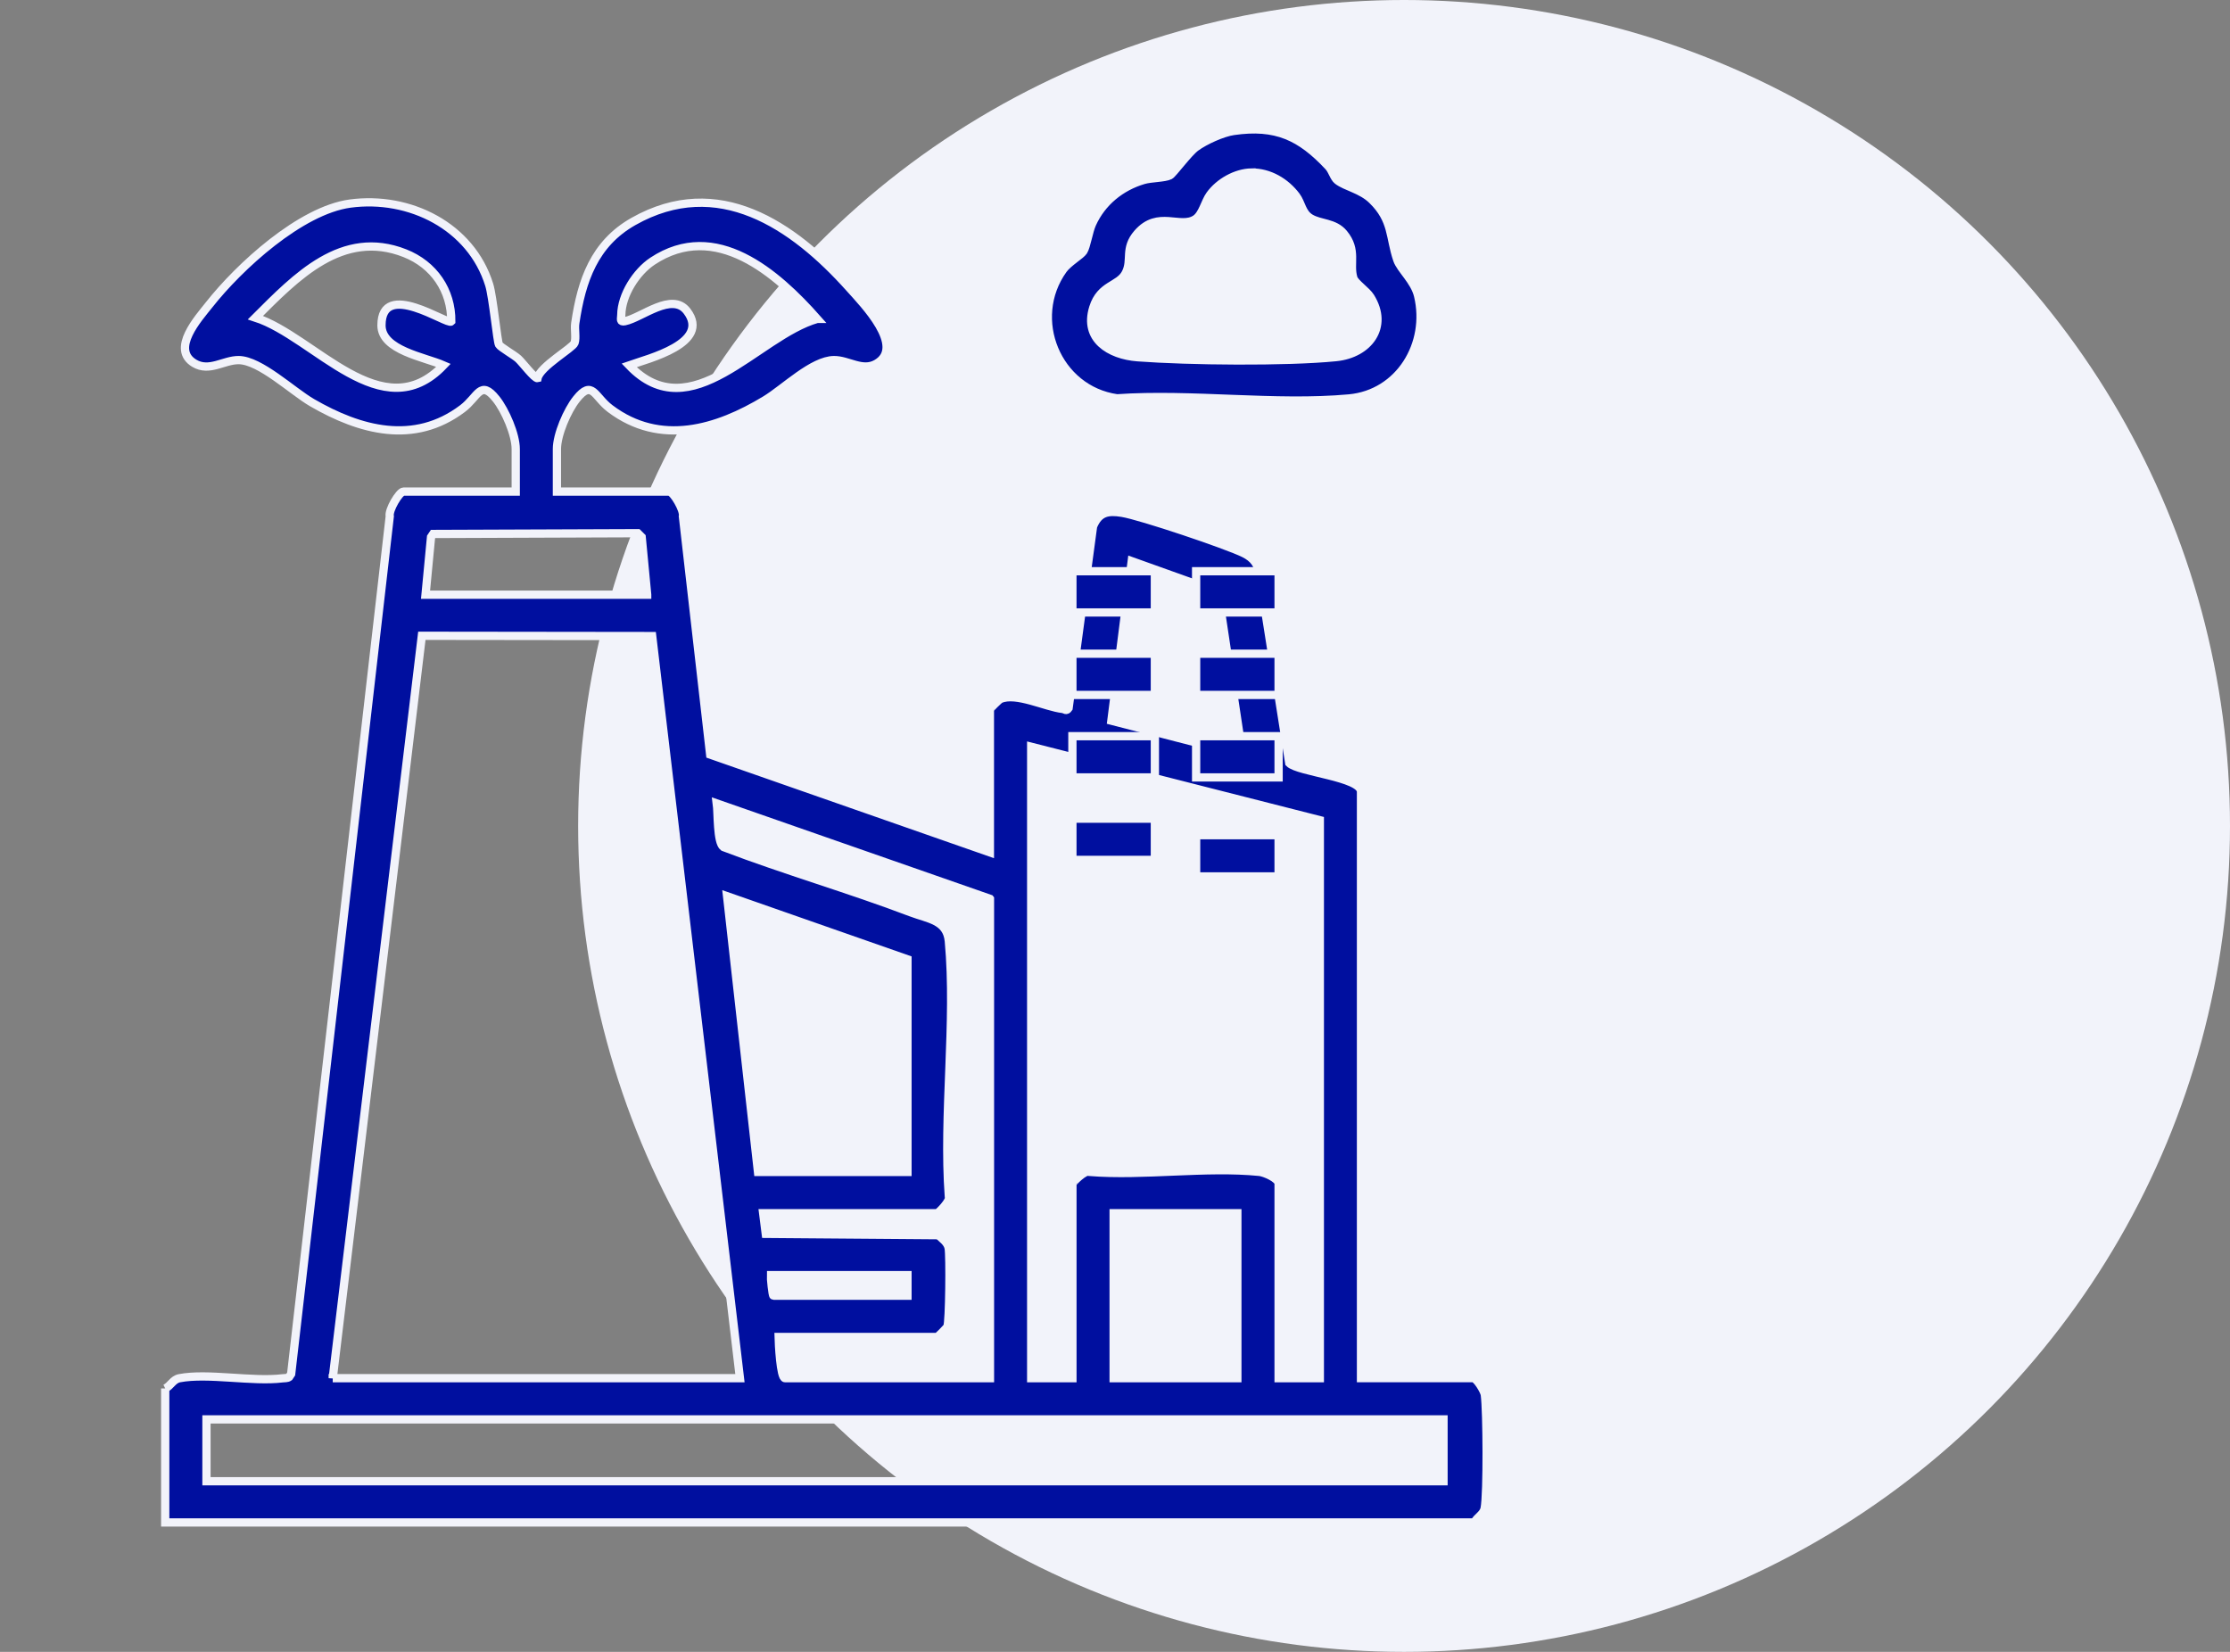<svg width="135" height="100" viewBox="0 0 135 100" fill="none" xmlns="http://www.w3.org/2000/svg">
<rect x="0" y="0" width="135" height="100" fill="#808080" stroke="none"/>
<circle cx="85" cy="50" r="50" fill="#F2F3FA"/>
<path d="M74.683 7.928C77.252 7.559 78.731 8.266 80.42 10.068C80.667 10.333 80.746 10.747 80.971 10.922C81.458 11.305 82.407 11.458 83.067 12.102C84.335 13.337 84.114 14.345 84.588 15.729C84.785 16.306 85.632 17.003 85.848 17.902C86.55 20.819 84.724 23.841 81.671 24.121C77.216 24.529 72.143 23.802 67.622 24.114C63.986 23.597 62.224 19.301 64.356 16.322C64.666 15.89 65.432 15.451 65.587 15.212C65.774 14.921 65.904 14.011 66.112 13.551C66.706 12.233 67.855 11.302 69.231 10.897C69.687 10.762 70.497 10.78 70.823 10.617C70.999 10.531 71.938 9.245 72.395 8.912C72.948 8.508 74.009 8.025 74.686 7.927L74.683 7.928ZM75.76 10.442C74.813 10.459 73.8 11.038 73.25 11.799C72.945 12.22 72.799 12.981 72.373 13.262C71.449 13.872 70.108 12.701 68.866 14.125C68.053 15.058 68.56 15.724 68.149 16.528C67.738 17.331 66.626 17.211 66.184 18.623C65.59 20.522 67.173 21.499 68.863 21.626C71.949 21.857 77.85 21.921 80.882 21.618C82.847 21.421 84.089 19.79 82.964 17.979C82.728 17.597 82.021 17.141 81.929 16.829C81.668 15.953 82.176 15.144 81.346 14.138C80.783 13.454 79.925 13.572 79.32 13.2C78.81 12.885 78.79 12.298 78.468 11.868C77.841 11.031 76.837 10.425 75.76 10.445V10.442Z" fill="#000F9F" stroke="#F2F3FA" stroke-width="0.5"/>
<path d="M10.002 84.055C10.34 83.895 10.465 83.511 10.864 83.434C12.564 83.104 15.281 83.664 17.109 83.439C17.238 83.423 17.39 83.442 17.501 83.364L17.626 83.176L23.595 31.259C23.506 30.894 24.173 29.758 24.434 29.758H31.222V27.183C31.222 26.308 30.592 24.849 30.038 24.155C29.076 22.948 28.955 24.018 27.997 24.738C25.063 26.949 21.797 26.059 18.894 24.377C17.703 23.688 15.745 21.81 14.453 21.799C13.548 21.791 12.671 22.536 11.762 21.99C10.327 21.127 12.009 19.275 12.66 18.451C14.484 16.136 18.195 12.731 21.198 12.324C24.784 11.84 28.52 13.695 29.616 17.242C29.843 17.974 30.099 20.683 30.207 20.864C30.307 21.03 31.128 21.491 31.378 21.721C31.628 21.951 32.374 22.936 32.544 22.892C32.687 22.193 34.683 21.06 34.783 20.761C34.889 20.446 34.77 19.944 34.827 19.558C35.207 16.983 35.976 14.748 38.349 13.406C43.465 10.516 48.011 13.616 51.425 17.43C52.288 18.395 54.844 21.005 53.047 22.021C52.201 22.5 51.352 21.791 50.484 21.799C49.19 21.812 47.466 23.524 46.34 24.207C43.393 25.994 39.976 27.025 36.94 24.738C35.983 24.018 35.863 22.948 34.899 24.155C34.344 24.849 33.715 26.308 33.715 27.183V29.758H40.503C40.764 29.758 41.431 30.894 41.342 31.259L42.992 45.68L59.926 51.601V42.943C59.926 42.899 60.474 42.358 60.553 42.322C61.504 41.89 63.308 42.808 64.332 42.917C64.465 42.931 64.549 43.08 64.69 42.871L66.17 31.868C66.523 31.009 67.061 30.905 67.924 31.044C69.046 31.224 74.249 32.974 75.303 33.494C75.909 33.794 76.195 34.19 76.261 34.876L78.048 46.194C78.589 46.741 82.392 47.04 82.392 47.934V83.43H89.18C89.397 83.43 89.858 84.194 89.889 84.436C90.021 85.424 90.051 90.416 89.879 91.305C89.8 91.704 89.417 91.829 89.258 92.166H10.002V84.053V84.055ZM27.32 19.461C27.336 17.582 26.26 16.02 24.511 15.329C20.712 13.83 17.914 16.784 15.464 19.228C19.038 20.383 23.14 26.017 26.852 22.115C25.715 21.616 23.093 21.21 23.094 19.695C23.094 16.888 27.107 19.705 27.32 19.461ZM49.474 19.304C47.016 16.528 43.322 13.284 39.504 15.81C38.521 16.461 37.625 17.854 37.611 19.068C37.608 19.306 37.506 19.512 37.831 19.445C38.857 19.233 40.691 17.646 41.594 18.84C43.057 20.774 39.237 21.712 38.085 22.117C41.838 26.05 45.843 20.336 49.473 19.304H49.474ZM39.179 36L38.846 32.511L38.611 32.278L26.219 32.325L26.094 32.512L25.761 36.002H39.179V36ZM75.218 45.673L73.74 35.842L68.512 33.972L67.28 43.629L75.218 45.673ZM20.143 83.431H44.794L39.482 38.506L25.538 38.489L20.143 83.433V83.431ZM79.9 83.431V49.652L62.426 45.206V83.431H64.923V71.652C64.923 71.588 65.678 70.816 65.929 70.942C69.231 71.206 73.002 70.618 76.244 70.942C76.553 70.973 77.404 71.339 77.404 71.653V83.433H79.9V83.431ZM59.93 54.411L43.393 48.638C43.47 49.21 43.407 50.995 43.795 51.276C47.53 52.702 51.397 53.81 55.132 55.23C56.206 55.638 57.322 55.699 57.441 56.977C57.893 61.88 57.081 67.462 57.441 72.44C57.568 72.69 56.795 73.446 56.731 73.446H46.2L46.357 74.694L56.806 74.777C57.047 74.997 57.364 75.21 57.43 75.557C57.517 76.018 57.481 80.026 57.352 80.309C57.316 80.389 56.775 80.936 56.731 80.936H47.136C47.144 81.313 47.244 83.433 47.527 83.433H59.931V54.412L59.93 54.411ZM54.937 70.948V58.076L44.016 54.254L45.887 70.948H54.937ZM74.907 73.445H67.418V83.431H74.907V73.445ZM54.937 77.191H46.667C46.657 77.341 46.761 78.438 46.823 78.438H54.937V77.191ZM87.388 85.927H12.499V89.672H87.388V85.927Z" fill="#000F9F" stroke="#F2F3FA" stroke-width="0.5"/>
<path d="M69.914 34.581H64.921V37.077H69.914V34.581Z" fill="#000F9F" stroke="#F2F3FA" stroke-width="0.5"/>
<path d="M77.404 34.581H72.411V37.077H77.404V34.581Z" fill="#000F9F" stroke="#F2F3FA" stroke-width="0.5"/>
<path d="M69.914 39.574H64.921V42.07H69.914V39.574Z" fill="#000F9F" stroke="#F2F3FA" stroke-width="0.5"/>
<path d="M77.404 39.574H72.411V42.07H77.404V39.574Z" fill="#000F9F" stroke="#F2F3FA" stroke-width="0.5"/>
<path d="M69.914 44.567H64.921V47.063H69.914V44.567Z" fill="#000F9F" stroke="#F2F3FA" stroke-width="0.5"/>
<path d="M77.404 44.567H72.411V47.063H77.404V44.567Z" fill="#000F9F" stroke="#F2F3FA" stroke-width="0.5"/>
<path d="M69.914 49.56H64.921V52.056H69.914V49.56Z" fill="#000F9F" stroke="#F2F3FA" stroke-width="0.5"/>
<path d="M77.404 50.56H72.411V53.056H77.404V50.56Z" fill="#000F9F" stroke="#F2F3FA" stroke-width="0.5"/>
</svg>

